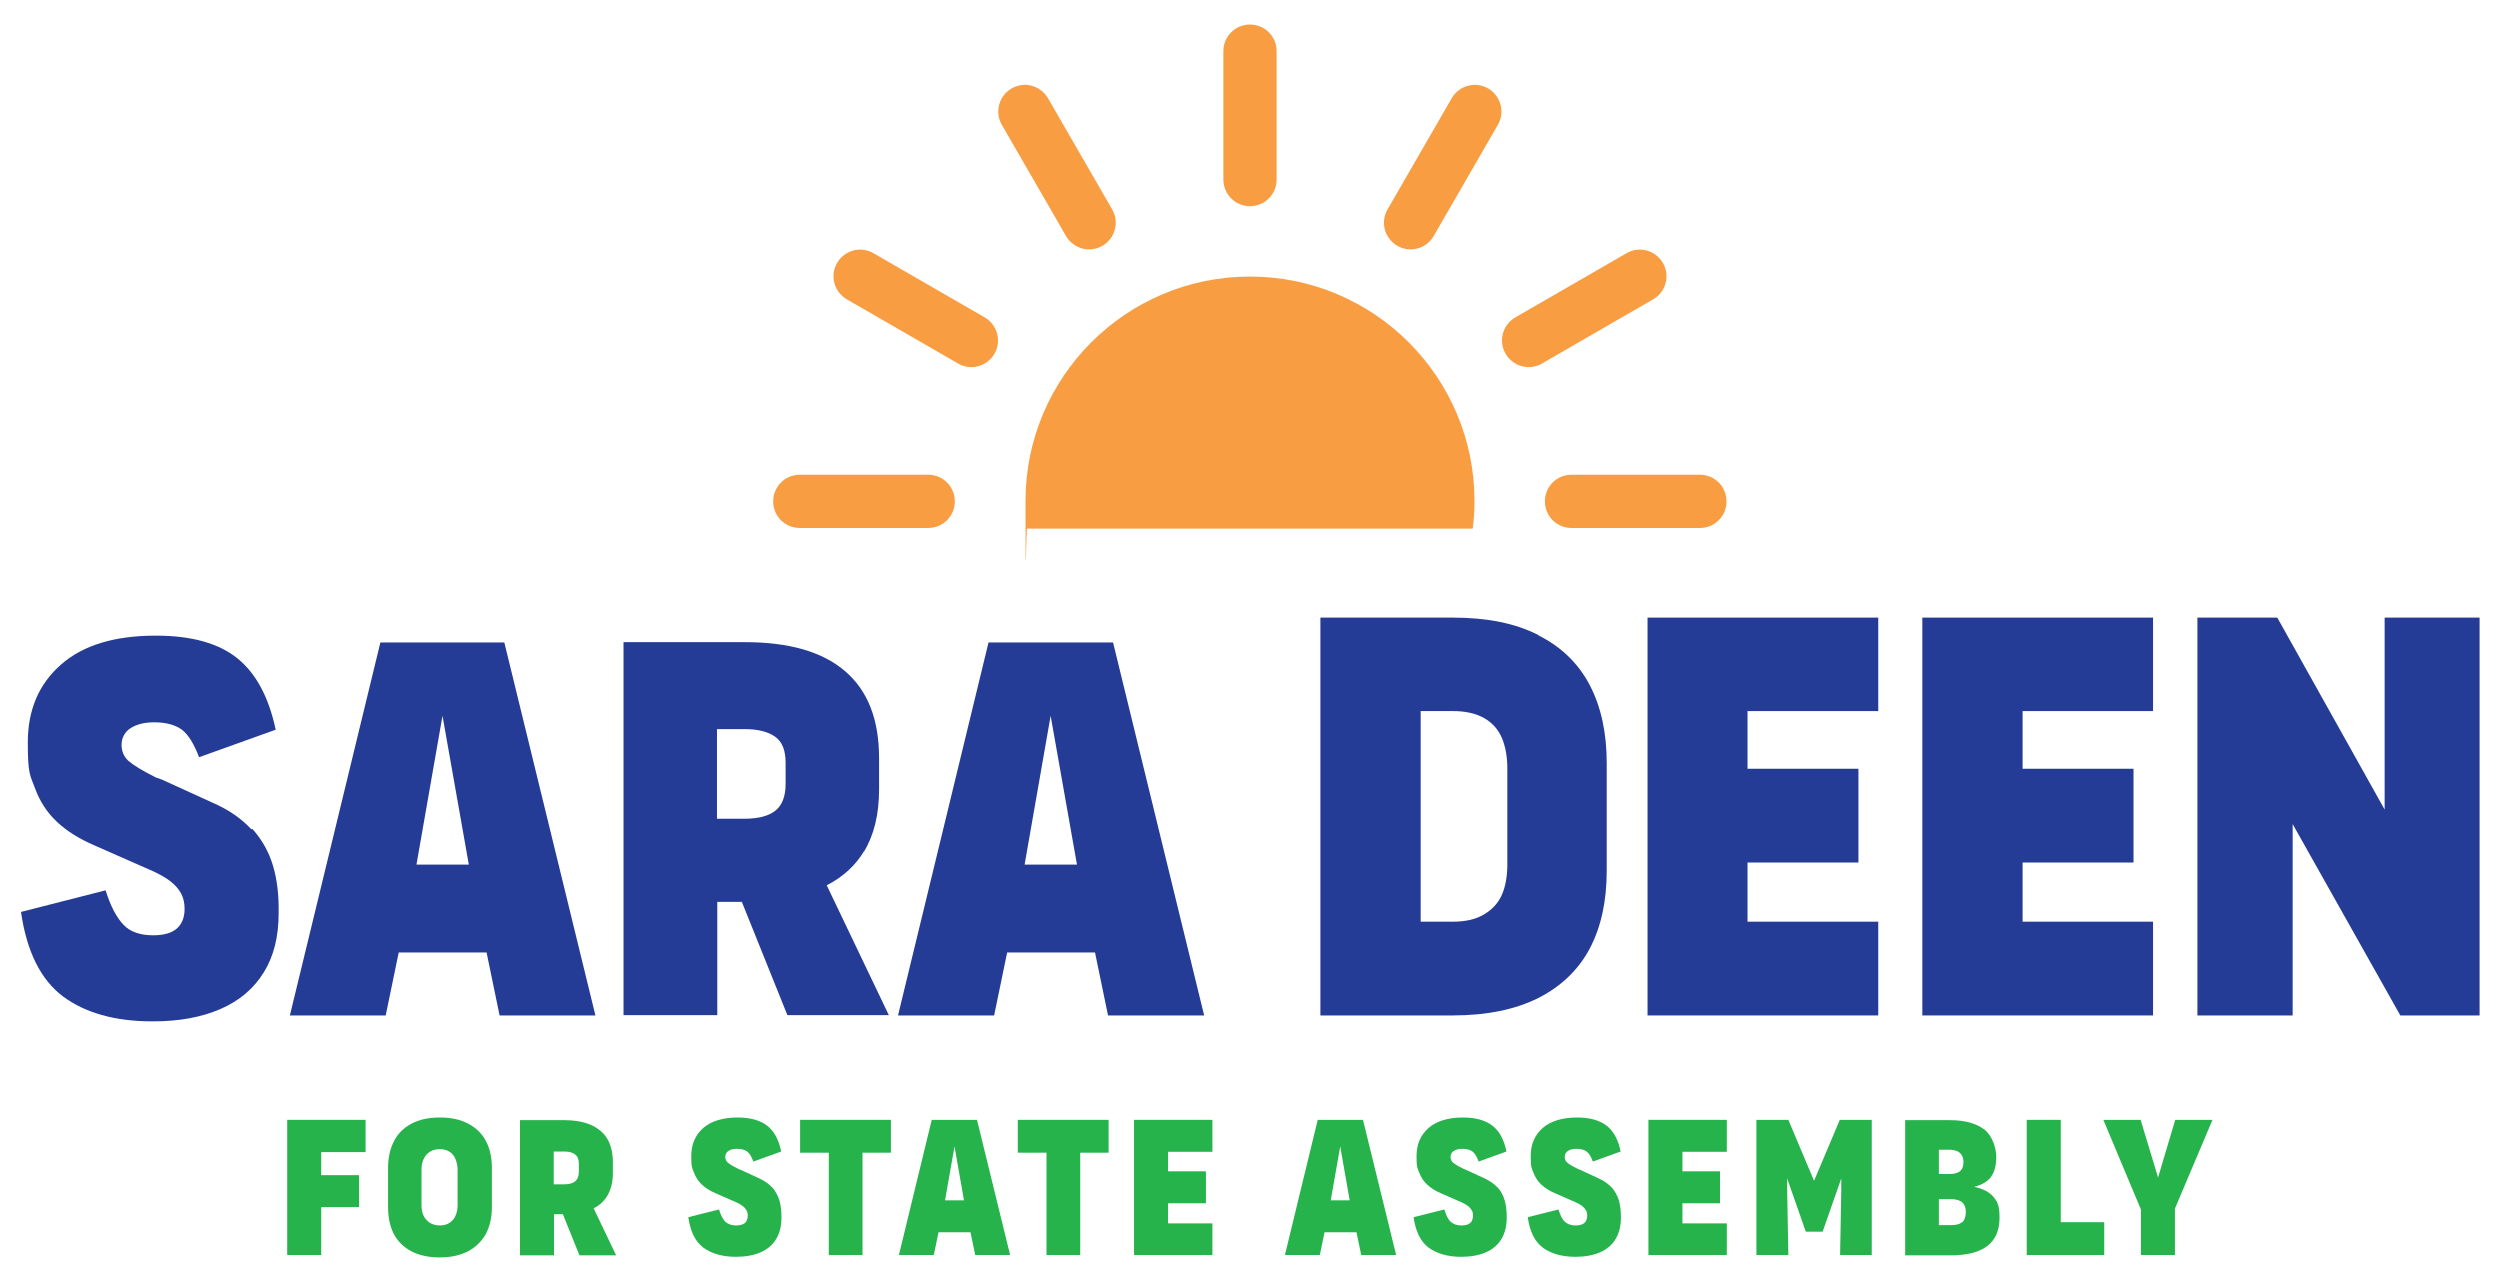 <?xml version="1.0" encoding="UTF-8"?>
<svg xmlns="http://www.w3.org/2000/svg" id="Layer_1" version="1.1" viewBox="0 0 845.2 433.4">
  <!-- Generator: Adobe Illustrator 29.2.1, SVG Export Plug-In . SVG Version: 2.1.0 Build 116)  -->
  <defs>
    <style>
      .st0 {
        fill: #f99d42;
      }

      .st1 {
        fill: #26b34b;
      }

      .st2 {
        fill: #253c97;
      }
    </style>
  </defs>
  <g>
    <path class="st0" d="M522.3,169.5h0c0-5,4-9,9-9h43.4c5,0,9,4,9,9h0c0,5-4,9-9,9h-43.4c-5,0-9-4-9-9Z"></path>
    <path class="st0" d="M509,119.6h0c-2.5-4.3-1-9.8,3.3-12.3l37.6-21.7c4.3-2.5,9.8-1,12.3,3.3h0c2.5,4.3,1,9.8-3.3,12.3l-37.6,21.7c-4.3,2.5-9.8,1-12.3-3.3Z"></path>
    <path class="st0" d="M472.4,83.1h0c-4.3-2.5-5.8-8-3.3-12.3l21.7-37.6c2.5-4.3,8-5.8,12.3-3.3h0c4.3,2.5,5.8,8,3.3,12.3l-21.7,37.6c-2.5,4.3-8,5.8-12.3,3.3Z"></path>
    <path class="st0" d="M422.6,69.7h0c-5,0-9-4-9-9V17.3c0-5,4-9,9-9h0c5,0,9,4,9,9v43.4c0,5-4,9-9,9Z"></path>
    <path class="st0" d="M372.7,83.1h0c-4.3,2.5-9.8,1-12.3-3.3l-21.7-37.6c-2.5-4.3-1-9.8,3.3-12.3h0c4.3-2.5,9.8-1,12.3,3.3l21.7,37.6c2.5,4.3,1,9.8-3.3,12.3Z"></path>
    <path class="st0" d="M336.2,119.6h0c-2.5,4.3-8,5.8-12.3,3.3l-37.6-21.7c-4.3-2.5-5.8-8-3.3-12.3h0c2.5-4.3,8-5.8,12.3-3.3l37.6,21.7c4.3,2.5,5.8,8,3.3,12.3h0Z"></path>
    <path class="st0" d="M322.8,169.5h0c0,5-4,9-9,9h-43.4c-5,0-9-4-9-9h0c0-5,4-9,9-9h43.4c5,0,9,4,9,9Z"></path>
    <path class="st0" d="M497.9,178.7c.4-3,.6-6.1.6-9.3,0-41.9-34-75.9-75.9-75.9s-75.9,34-75.9,75.9.2,6.2.6,9.3h150.6Z"></path>
  </g>
  <g>
    <polygon class="st1" points="97.1 424.3 108.6 424.3 108.6 408.1 121.4 408.1 121.4 397.3 108.6 397.3 108.6 389.5 123.6 389.5 123.6 378.6 97.1 378.6 97.1 424.3"></polygon>
    <path class="st1" d="M158.3,379.9c-2.6-1.4-5.8-2.1-9.6-2.1h0c-3.8,0-7,.7-9.6,2.1-2.6,1.4-4.6,3.3-5.9,5.9-1.3,2.5-2,5.5-2,9v13.3c0,3.4.6,6.4,1.9,9,1.3,2.5,3.3,4.5,5.9,5.9,2.6,1.4,5.9,2.1,9.7,2.1h0c3.7,0,6.9-.7,9.6-2.1,2.6-1.4,4.6-3.4,6-5.9,1.3-2.6,2-5.5,2-9v-13.3c0-3.5-.7-6.5-2-9-1.3-2.5-3.3-4.5-6-5.9ZM154.7,407.4c0,1.4-.2,2.5-.7,3.6-.4,1-1.1,1.8-2,2.4-.9.6-2,.9-3.3.9h0c-1.3,0-2.4-.3-3.4-.9-.9-.6-1.6-1.4-2.1-2.4s-.7-2.2-.7-3.6v-11.9c0-1.4.2-2.5.7-3.6s1.1-1.8,2.1-2.5c.9-.6,2.1-.9,3.4-.9h0c1.3,0,2.4.3,3.3.9.9.6,1.6,1.4,2,2.5.4,1,.7,2.2.7,3.6v11.9Z"></path>
    <path class="st1" d="M205.3,404.3c1.2-2,1.9-4.6,1.9-7.6v-3.8c0-4.7-1.4-8.3-4.2-10.6-2.8-2.4-6.9-3.6-12.3-3.6h-14.9v45.7h11.5v-13.9h3l5.6,13.9h12.4l-7.6-15.9c2-1,3.5-2.4,4.6-4.2ZM187.3,389.3h3.4c1.6,0,2.9.3,3.7,1,.9.6,1.3,1.7,1.3,3.2v2.6c0,1.5-.4,2.6-1.3,3.3-.8.7-2.1,1-3.8,1h-3.4v-11h0Z"></path>
    <path class="st1" d="M261.1,401.5c-1.2-1.3-2.8-2.4-4.8-3.3l-6.1-2.8c-.4-.1-.6-.2-.7-.3-1.7-.8-2.8-1.5-3.4-2s-.9-1.2-.9-2,.4-1.6,1.1-2c.7-.5,1.7-.7,2.9-.7h0c1.5,0,2.6.3,3.4.9s1.5,1.7,2.1,3.4l9.4-3.4c-.8-4-2.4-6.9-4.7-8.7s-5.6-2.8-10-2.8h0c-5,0-8.9,1.2-11.6,3.5-2.7,2.4-4.1,5.5-4.1,9.5s.3,4,.9,5.6c.6,1.6,1.5,3,2.7,4.1,1.2,1.1,2.7,2.1,4.6,2.9l7.3,3.2c.8.4,1.5.8,2,1.2.5.4.9.9,1.2,1.4.3.5.4,1.2.4,1.9s-.3,1.9-1,2.4c-.6.5-1.6.8-2.9.8h0c-1.5,0-2.7-.4-3.6-1.2-.9-.8-1.6-2.2-2.2-4.2l-10.4,2.6c.7,4.9,2.4,8.3,5.1,10.3s6.4,3.1,11,3.1h0c3.2,0,6-.5,8.3-1.5,2.3-1,4.1-2.5,5.3-4.5,1.2-2,1.8-4.4,1.8-7.3,0-2.2-.2-4.1-.7-5.8-.5-1.7-1.4-3.2-2.5-4.5h0Z"></path>
    <polygon class="st1" points="270.5 389.7 280.2 389.7 280.2 424.3 291.6 424.3 291.6 389.7 301.2 389.7 301.2 378.6 270.5 378.6 270.5 389.7"></polygon>
    <path class="st1" d="M315,378.6l-11.1,45.7h11.8l1.6-7.7h10.8l1.6,7.7h11.8l-11.2-45.7h-15.2,0ZM319.5,405.8l3.2-18.2,3.2,18.2h-6.4Z"></path>
    <polygon class="st1" points="344.1 389.7 353.8 389.7 353.8 424.3 365.2 424.3 365.2 389.7 374.8 389.7 374.8 378.6 344.1 378.6 344.1 389.7"></polygon>
    <polygon class="st1" points="383.4 424.3 409.9 424.3 409.9 413.6 394.9 413.6 394.9 406.8 407.7 406.8 407.7 396 394.9 396 394.9 389.4 409.9 389.4 409.9 378.6 383.4 378.6 383.4 424.3"></polygon>
    <path class="st1" d="M445.5,378.6l-11.1,45.7h11.8l1.6-7.7h10.8l1.6,7.7h11.8l-11.2-45.7h-15.2,0ZM449.9,405.8l3.2-18.2,3.2,18.2h-6.4Z"></path>
    <path class="st1" d="M506.3,401.5c-1.2-1.3-2.8-2.4-4.8-3.3l-6.1-2.8c-.3-.1-.6-.2-.7-.3-1.7-.8-2.8-1.5-3.4-2s-.9-1.2-.9-2,.4-1.6,1.1-2c.7-.5,1.7-.7,2.9-.7h0c1.5,0,2.6.3,3.4.9s1.5,1.7,2.1,3.4l9.4-3.4c-.8-4-2.4-6.9-4.7-8.7s-5.6-2.8-10-2.8h0c-5,0-8.9,1.2-11.6,3.5-2.7,2.4-4.1,5.5-4.1,9.5s.3,4,.9,5.6,1.5,3,2.7,4.1c1.2,1.1,2.7,2.1,4.6,2.9l7.3,3.2c.8.4,1.5.8,2,1.2.5.4.9.9,1.2,1.4s.4,1.2.4,1.9-.3,1.9-1,2.4c-.6.5-1.6.8-2.9.8h0c-1.5,0-2.7-.4-3.6-1.2-.9-.8-1.6-2.2-2.2-4.2l-10.4,2.6c.7,4.9,2.4,8.3,5.1,10.3s6.4,3.1,11,3.1h0c3.2,0,6-.5,8.3-1.5,2.3-1,4.1-2.5,5.3-4.5,1.2-2,1.8-4.4,1.8-7.3,0-2.2-.2-4.1-.7-5.8-.5-1.7-1.3-3.2-2.5-4.5h0Z"></path>
    <path class="st1" d="M544.9,401.5c-1.2-1.3-2.8-2.4-4.8-3.3l-6.1-2.8c-.3-.1-.6-.2-.7-.3-1.7-.8-2.8-1.5-3.4-2s-.9-1.2-.9-2,.4-1.6,1.1-2c.7-.5,1.7-.7,2.9-.7h0c1.5,0,2.6.3,3.4.9s1.5,1.7,2.1,3.4l9.4-3.4c-.8-4-2.4-6.9-4.7-8.7s-5.6-2.8-10-2.8h0c-5,0-8.9,1.2-11.6,3.5-2.7,2.4-4.1,5.5-4.1,9.5s.3,4,.9,5.6c.6,1.6,1.5,3,2.7,4.1,1.2,1.1,2.7,2.1,4.6,2.9l7.3,3.2c.8.4,1.5.8,2,1.2.5.4.9.9,1.2,1.4s.4,1.2.4,1.9-.3,1.9-1,2.4c-.6.5-1.6.8-2.9.8h0c-1.5,0-2.7-.4-3.6-1.2-.9-.8-1.6-2.2-2.2-4.2l-10.4,2.6c.7,4.9,2.4,8.3,5.1,10.3s6.4,3.1,11,3.1h0c3.2,0,6-.5,8.3-1.5,2.3-1,4.1-2.5,5.3-4.5,1.2-2,1.8-4.4,1.8-7.3,0-2.2-.2-4.1-.7-5.8-.5-1.7-1.4-3.2-2.5-4.5h0Z"></path>
    <polygon class="st1" points="557.3 424.3 583.8 424.3 583.8 413.6 568.8 413.6 568.8 406.8 581.5 406.8 581.5 396 568.8 396 568.8 389.4 583.8 389.4 583.8 378.6 557.3 378.6 557.3 424.3"></polygon>
    <polygon class="st1" points="613.3 399.2 604.6 378.6 593.8 378.6 593.8 424.3 604.6 424.3 604.2 401.9 604.2 398.4 610.5 416.4 616.2 416.4 622.5 398.4 622.5 401.9 622.1 424.3 632.8 424.3 632.8 378.6 622 378.6 613.3 399.2"></polygon>
    <path class="st1" d="M667.5,401.2c2.5-.6,4.4-1.7,5.6-3.3,1.2-1.6,1.8-3.9,1.8-6.8s-1.3-7.1-4-9.2c-2.7-2.1-6.6-3.2-11.7-3.2h-15.1v45.7h15.5c5.3,0,9.4-1,12.2-3.1s4.2-5.3,4.2-9.6-.7-5.4-2-7c-1.3-1.6-3.5-2.8-6.3-3.4h0ZM655.5,388.7h3.6c1,0,1.9.2,2.6.5.7.3,1.2.8,1.6,1.4.3.6.5,1.4.5,2.3,0,1.4-.4,2.4-1.1,3-.7.6-1.9,1-3.4,1h-3.8v-8.1h0ZM663.3,413.2c-.8.7-2,1-3.8,1h-4v-8.8h4c1.8,0,3.1.4,3.9,1.1.8.7,1.2,1.8,1.2,3.3s-.4,2.7-1.2,3.4h0Z"></path>
    <polygon class="st1" points="696.7 378.6 685.2 378.6 685.2 424.3 711.4 424.3 711.4 413.2 696.7 413.2 696.7 378.6"></polygon>
    <polygon class="st1" points="735.4 378.6 729.6 398.1 723.7 378.6 711.1 378.6 723.8 408.9 723.8 424.3 735.3 424.3 735.3 408.6 748 378.6 735.4 378.6"></polygon>
  </g>
  <g>
    <path class="st2" d="M85,280.4c-3.3-3.6-7.7-6.7-13.3-9.1l-16.9-7.7c-1-.4-1.6-.6-2-.7-4.6-2.3-7.7-4.2-9.3-5.6s-2.4-3.3-2.4-5.5,1-4.3,3-5.6,4.7-2,7.9-2h.2c4,0,7.1.9,9.3,2.5,2.2,1.7,4.1,4.8,5.8,9.3l25.9-9.3c-2.3-10.9-6.6-19-12.9-24.1-6.3-5.1-15.5-7.7-27.5-7.7h-.2c-13.8,0-24.5,3.2-32,9.8s-11.2,15.3-11.2,26.3.8,11,2.4,15.4c1.6,4.4,4,8.2,7.4,11.4s7.6,5.8,12.7,8l20.2,8.9c2.3,1.1,4.2,2.2,5.7,3.4,1.5,1.2,2.6,2.5,3.4,3.9.8,1.5,1.2,3.2,1.2,5.3,0,2.9-.9,5.1-2.6,6.6s-4.4,2.3-7.9,2.3h-.2c-4.2,0-7.6-1.1-9.9-3.5s-4.4-6.2-6.1-11.7l-28.6,7.3c1.9,13.4,6.7,22.9,14.1,28.5,7.5,5.6,17.6,8.5,30.3,8.5h.2c8.9,0,16.5-1.4,22.9-4.2s11.2-6.9,14.6-12.4,5-12.1,5-20c.1-6-.5-11.3-1.9-16-1.4-4.7-3.7-8.8-7-12.5h0Z"></path>
    <path class="st2" d="M128.6,217.2l-30.6,126.1h32.4l4.4-21.3h29.7l4.4,21.3h32.4l-30.8-126.1h-41.9ZM140.8,292.3l8.8-50.3,8.9,50.3h-17.7Z"></path>
    <path class="st2" d="M292.1,287.9c3.4-5.6,5.1-12.6,5.1-21v-10.6c0-13-3.8-22.8-11.5-29.4-7.7-6.6-19-9.8-33.9-9.8h-41v126.1h31.7v-38.3h8.3l15.4,38.3h34.3l-21-43.9c5.5-2.8,9.7-6.7,12.6-11.5h0ZM242.5,246.5h9.3c4.5,0,7.9.9,10.3,2.6s3.5,4.7,3.5,8.8v7.1c0,4.3-1.2,7.3-3.5,9.1-2.3,1.8-5.8,2.7-10.4,2.7h-9.3v-30.4h0Z"></path>
    <path class="st2" d="M334.2,217.2l-30.6,126.1h32.5l4.4-21.3h29.7l4.4,21.3h32.5l-30.8-126.1h-41.9ZM346.4,292.3l8.8-50.3,8.9,50.3h-17.7Z"></path>
    <path class="st2" d="M520.1,214.7c-7.8-4-17.4-5.9-29-5.9h-44.7v134.5h44.7c11.5,0,21.2-2,29-5.9,7.8-4,13.6-9.6,17.4-16.8s5.7-16,5.7-26.2v-36.4c0-10.2-1.9-19-5.7-26.3-3.8-7.3-9.6-13-17.4-16.9h0ZM509.6,292.2c0,4-.6,7.4-1.8,10.2-1.2,2.8-3.2,5-6,6.7-2.8,1.7-6.3,2.5-10.6,2.5h-10.9v-71.2h10.9c4.3,0,7.8.8,10.6,2.4,2.8,1.6,4.8,3.9,6,6.8,1.2,2.9,1.8,6.3,1.8,10.2v32.3h0Z"></path>
    <polygon class="st2" points="557 343.3 635 343.3 635 311.6 590.8 311.6 590.8 291.6 628.3 291.6 628.3 259.9 590.8 259.9 590.8 240.4 635 240.4 635 208.8 557 208.8 557 343.3"></polygon>
    <polygon class="st2" points="649.9 343.3 727.9 343.3 727.9 311.6 683.8 311.6 683.8 291.6 721.3 291.6 721.3 259.9 683.8 259.9 683.8 240.4 727.9 240.4 727.9 208.8 649.9 208.8 649.9 343.3"></polygon>
    <polygon class="st2" points="806.2 208.8 806.2 273.7 769.9 208.8 742.9 208.8 742.9 343.3 775.1 343.3 775.1 278.6 811.5 343.3 838.3 343.3 838.3 208.8 806.2 208.8"></polygon>
  </g>
</svg>
